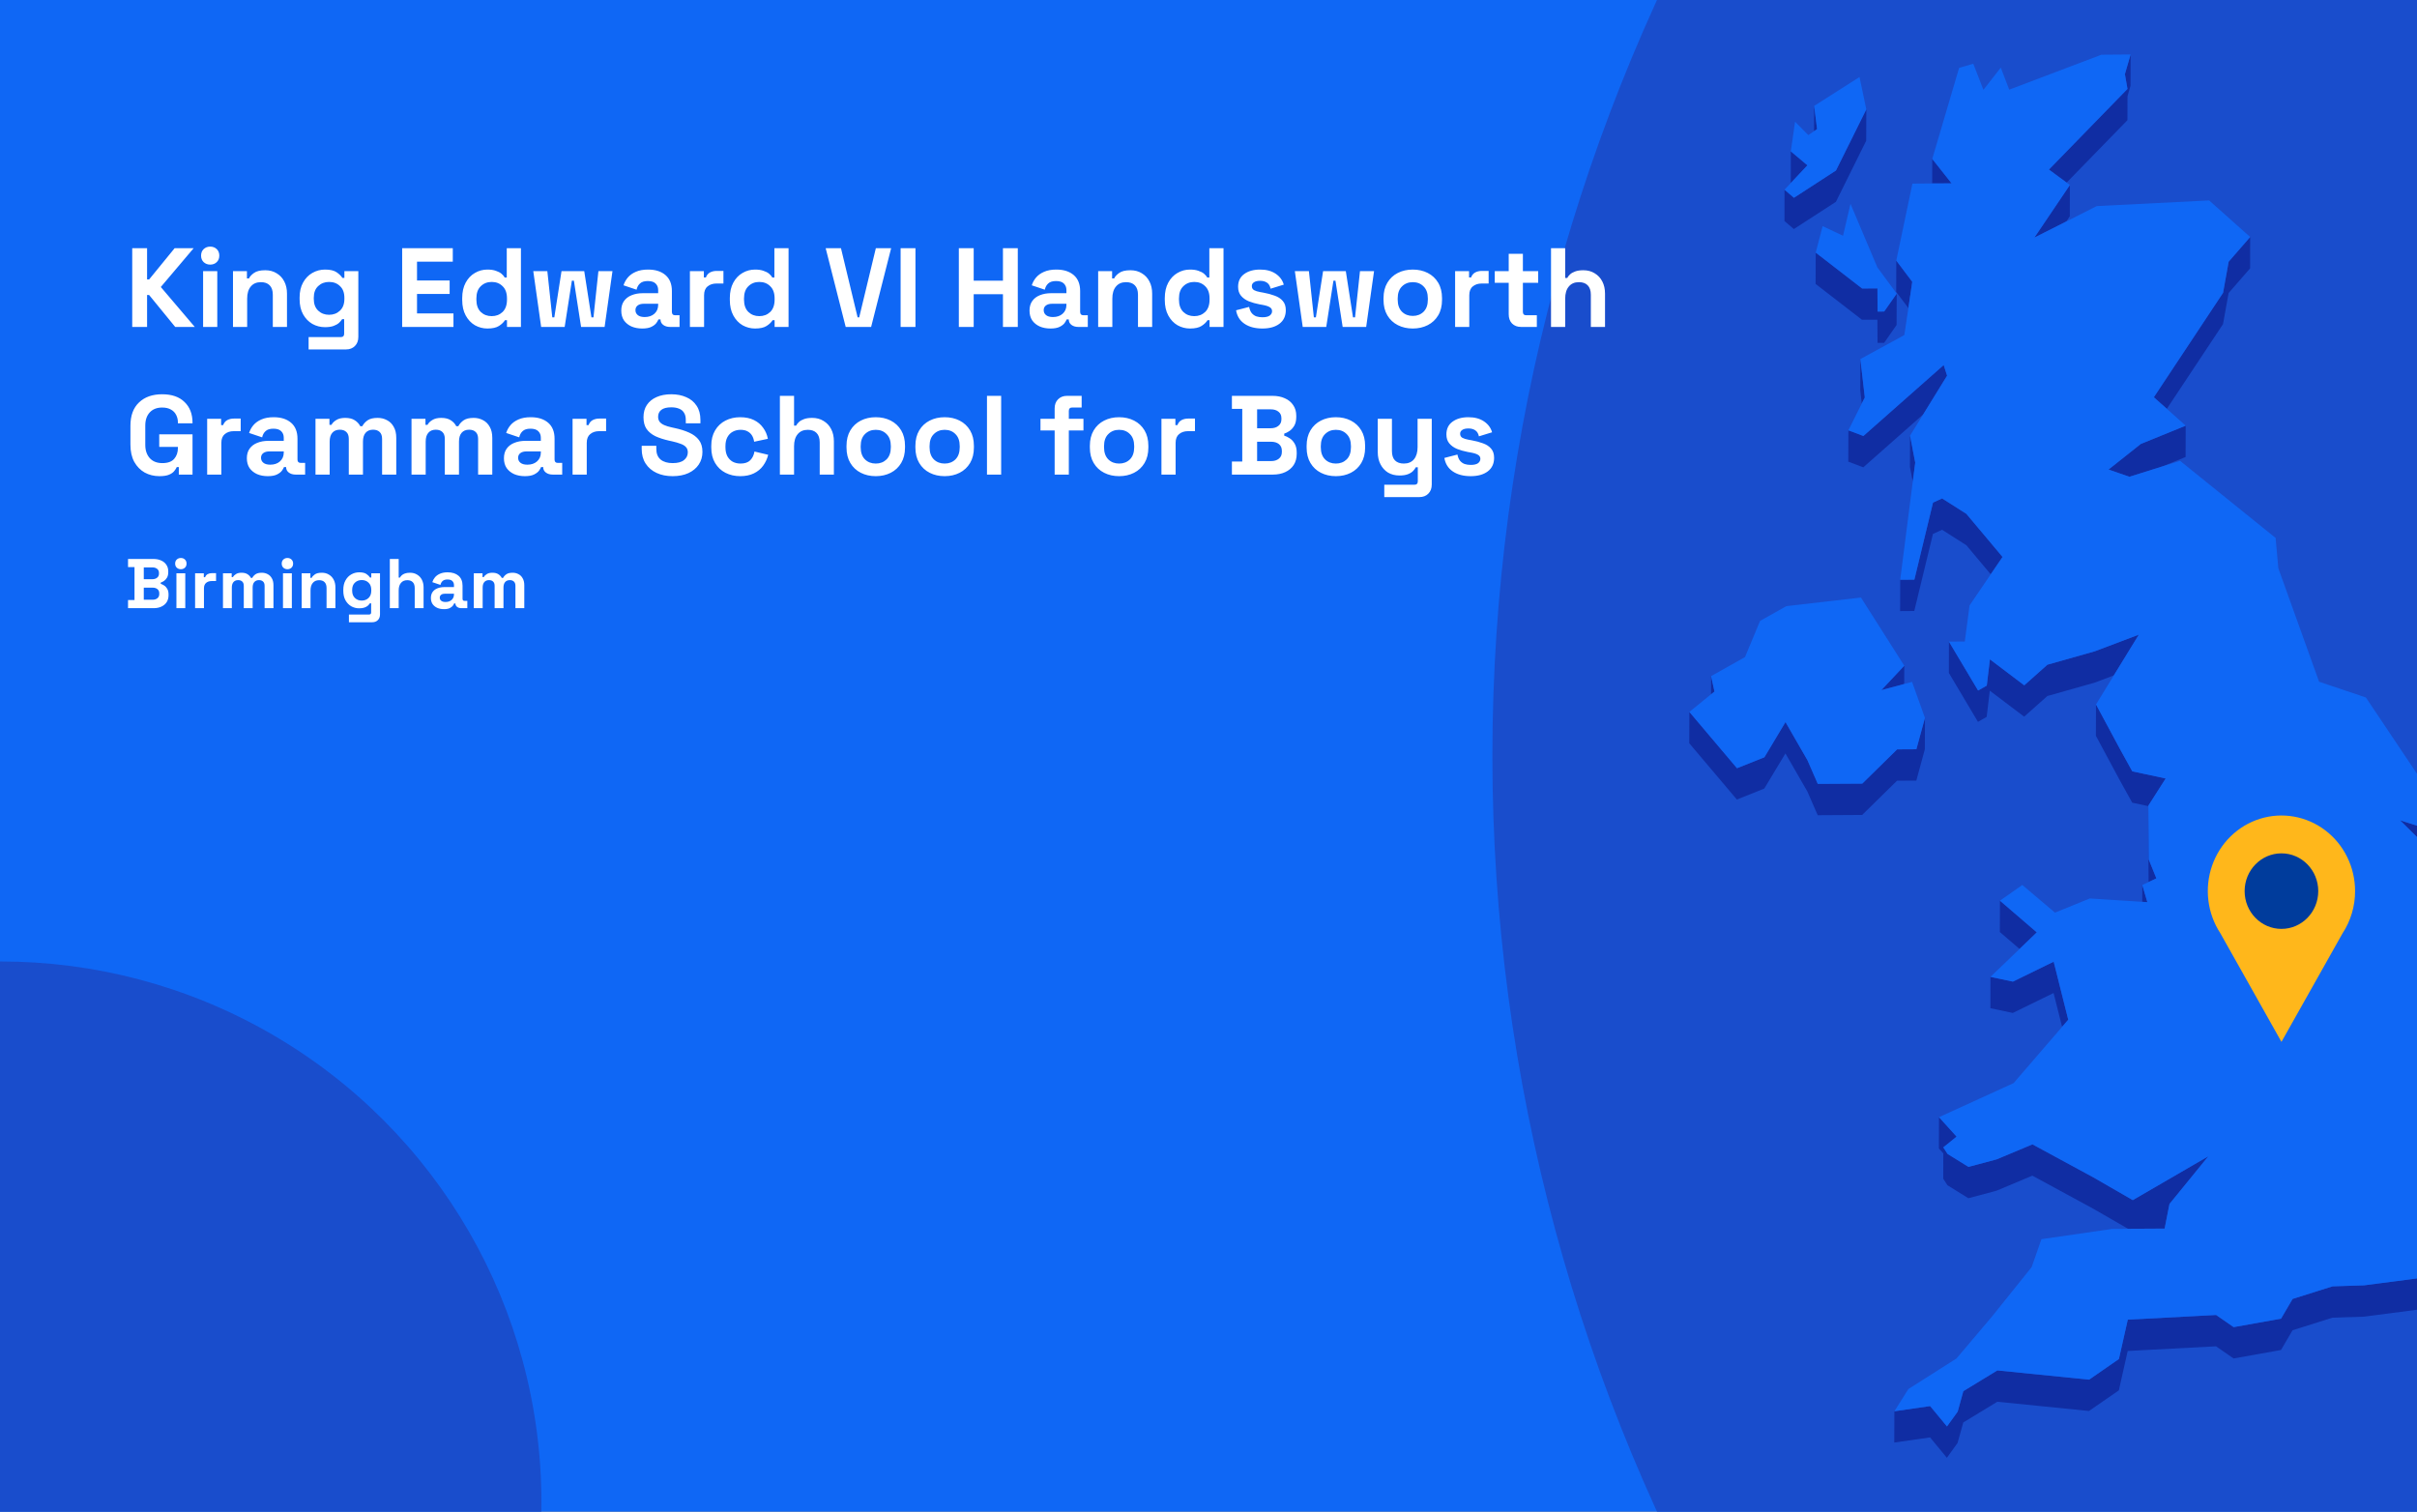 <?xml version="1.0" encoding="utf-8"?>
<svg xmlns="http://www.w3.org/2000/svg" fill="none" height="860" viewBox="0 0 1375 860" width="1375">
<rect x="0" y="0" width="1375" height="860" fill="#808080" stroke="none"/>
<g clip-path="url(#clip0_1683_2217)">
<rect fill="#0F67F5" height="860" width="1375"/>
<circle cx="1883" cy="430" fill="#194DCC" r="1034"/>
<path d="M1032.05 60.262L1031.99 74.616L1033.71 73.448L1032.05 60.262Z" fill="#102DA3"/>
<path d="M1028.21 94.043L1018.78 86.112L1018.75 103.94L1018.84 104.032L1028.21 94.043Z" fill="#102DA3"/>
<path d="M1175.68 103.879L1210.27 68.377L1210.3 54.791L1212.02 48.828L1212.08 31L1208.82 42.189L1210.3 50.58L1165.61 96.472L1175.68 103.879Z" fill="#102DA3"/>
<path d="M1099.23 90.416L1099.2 104.371L1110.22 104.31L1099.23 90.416Z" fill="#102DA3"/>
<path d="M1044.43 114.822L1061.66 80.057L1061.72 62.23L1044.46 96.994L1020.56 112.517L1015.19 107.937L1015.16 125.765L1020.5 130.314L1044.43 114.822Z" fill="#102DA3"/>
<path d="M1177.49 123.057L1177.52 105.26L1157.34 135.168L1175.53 125.977L1177.49 123.057Z" fill="#102DA3"/>
<path d="M1087.86 160.313L1078.77 148.264L1078.74 166.092L1085.65 175.252L1087.86 160.313Z" fill="#102DA3"/>
<path d="M1032.94 143.715L1032.88 161.543L1059.26 181.922L1068.02 181.892L1068.11 195.078L1071.86 195.048L1078.95 184.873L1079.02 167.045L1071.89 177.22L1068.14 177.25L1068.05 164.064L1059.33 164.125L1032.94 143.715Z" fill="#102DA3"/>
<path d="M1264.64 184.412L1267.83 166.707L1280.06 152.66L1280.09 134.832L1267.86 148.879L1264.67 166.584L1225.29 226L1232.69 232.578L1264.64 184.412Z" fill="#102DA3"/>
<path d="M1058.34 204.272L1058.28 222.1L1059.14 229.57L1060.86 226.127L1058.34 204.272Z" fill="#102DA3"/>
<path d="M1051.46 262.64L1060 265.867L1094.07 235.775L1105.71 216.902L1107.67 213.736L1105.74 207.681L1060.06 248.039L1051.52 244.812L1051.46 262.64Z" fill="#102DA3"/>
<path d="M1088.14 274.043L1089.55 263.193L1086.6 247.854L1086.54 265.682L1088.14 274.043Z" fill="#102DA3"/>
<path d="M1211.38 271.249L1217.86 269.221L1230.36 265.286L1243.35 259.999L1243.41 242.171L1217.89 252.561L1199.52 267.131L1211.38 271.249Z" fill="#102DA3"/>
<path d="M1099.66 285.94L1089.06 329.772L1081.01 329.834L1080.95 347.662L1089 347.6L1099.63 303.768L1104.82 301.401L1118.61 310.161L1132.49 326.729L1139.22 316.862L1118.64 292.334L1104.85 283.573L1099.66 285.94Z" fill="#102DA3"/>
<path d="M1130.25 390.048L1125.31 392.845L1108.72 365.028L1108.69 382.856L1125.24 410.673L1130.19 407.845L1131.97 392.938L1151.51 407.723L1164.72 395.981L1191.65 388.358L1202.53 384.239L1216.75 361.062L1191.72 370.53L1164.75 378.153L1151.57 389.895L1132.03 375.11L1130.25 390.048Z" fill="#102DA3"/>
<path d="M1083.29 389.127L1083.32 378.737L1070.29 392.631L1083.29 389.127Z" fill="#102DA3"/>
<path d="M973.41 384.671L973.379 394.999L975.345 393.432L973.41 384.671Z" fill="#102DA3"/>
<path d="M1090.17 444.089L1095.02 426.261L1095.08 408.433L1090.2 426.261L1079.26 426.322L1059.42 445.81L1034.11 445.964L1028.24 432.501L1015.74 410.8L1003.73 430.841L988.154 437.05L961.061 405.021L961 422.849L988.093 454.878L1003.67 448.638L1015.71 428.628L1028.21 450.329L1034.08 463.792L1059.36 463.638L1079.2 444.15L1090.17 444.089Z" fill="#102DA3"/>
<path d="M1389.63 490.683L1396.63 490.345L1396.66 472.517L1385.29 473.039L1365.36 466.677L1385.26 486.38L1389.63 490.683Z" fill="#102DA3"/>
<path d="M1213.04 438.831L1205.85 425.829L1192.39 400.778L1192.33 418.606L1205.79 443.657L1213 456.659L1222.19 458.626L1222.13 476.147L1222.31 501.813L1222.34 501.782L1226.74 499.723L1222.4 489.026L1222.19 458.319L1232.02 442.889L1213.04 438.831Z" fill="#102DA3"/>
<path d="M1221.61 513.247L1218.72 503.503L1218.69 513.062L1221.61 513.247Z" fill="#102DA3"/>
<path d="M1158.69 530.427L1137.75 512.415L1137.68 530.243L1148.9 539.864L1158.69 530.427Z" fill="#102DA3"/>
<path d="M1132.31 573.582L1145.06 576.287L1168.25 564.945L1173.1 584.187L1176.6 580.129L1168.31 547.117L1145.12 558.459L1132.34 555.754L1132.31 573.582Z" fill="#102DA3"/>
<path d="M1107.89 674.311L1119.78 681.688L1135.87 677.384L1156.18 668.839L1190.92 687.712L1210.64 699.085L1213.28 699.055H1215.95L1231.43 698.962L1233.4 688.911L1234.2 684.946L1256.28 657.835L1213.31 682.764L1190.98 669.884L1156.24 651.042L1135.9 659.557L1119.84 663.86L1107.92 656.483L1105.52 652.763L1113.08 646.647L1103.07 635.581L1103 653.378L1105.52 656.175L1105.49 670.591L1107.89 674.311Z" fill="#102DA3"/>
<path d="M1457.57 710.028L1421.24 730.284L1393.71 724.875L1344.93 731.237L1326.93 731.821L1304.23 738.983L1297.66 750.203L1270.69 755.028L1260.71 748.112L1210.48 750.756L1205.42 773.164L1188.46 784.906L1136.27 779.649L1116.92 791.453L1113.69 803.102L1107.61 811.525L1098.03 799.936L1077.69 802.887L1077.63 820.684L1098 817.764L1107.55 829.353L1113.63 820.93L1116.89 809.25L1136.24 797.477L1188.4 802.734L1205.39 790.992L1210.42 768.584L1260.65 765.94L1270.66 772.856L1297.63 768.031L1304.2 756.811L1326.87 749.649L1344.87 749.065L1393.65 742.703L1421.17 748.112L1457.51 727.856L1483.44 705.786L1486.14 685.745L1486.17 667.917L1483.5 687.959L1457.57 710.028Z" fill="#102DA3"/>
<path d="M1044.46 96.994L1061.72 62.229L1057.85 43.817L1032.05 60.262L1033.71 73.449L1031.99 74.617L1028.73 76.861L1021.18 69.238L1018.78 86.113L1028.21 94.043L1018.84 104.033L1015.19 107.936L1020.56 112.516L1044.46 96.994Z" fill="#0F67F5"/>
<path d="M1048.48 134.126L1036.87 128.654L1032.94 143.716L1059.33 164.126L1068.05 164.064L1068.14 177.251L1071.89 177.22L1079.02 167.046L1067.99 152.076L1052.72 115.959L1048.48 134.126Z" fill="#0F67F5"/>
<path d="M1003.73 430.839L1015.74 410.798L1028.24 432.499L1034.11 445.962L1059.42 445.808L1079.26 426.321L1090.2 426.259L1095.08 408.431L1087.74 387.929L1083.29 389.128L1070.29 392.632L1083.32 378.738L1058.68 339.947L1016.23 344.835L1001.3 353.226L992.701 373.82L973.411 384.671L975.346 393.431L973.38 394.999L961.062 405.019L988.155 437.048L1003.73 430.839Z" fill="#0F67F5"/>
<path d="M1452.41 651.873L1453.27 638.349L1461.29 632.263L1473.09 625.193L1469.68 612.652L1483.41 608.81L1494.07 573.83L1489.61 549.178L1454.87 528.922L1424.55 529.137L1409.53 546.934L1402.81 541.924L1395.22 536.33L1410.7 511.524L1389.63 490.684L1385.27 486.381L1365.36 466.678L1385.3 473.041L1396.66 472.518L1345.92 396.811L1319.29 387.835L1296.12 323.286L1294.56 306.042L1240.22 262.179L1230.36 265.284L1217.86 269.218L1211.38 271.247L1199.52 267.128L1217.89 252.558L1243.41 242.169L1232.69 232.579L1225.29 226.001L1264.67 166.585L1267.86 148.88L1280.09 134.832L1256.74 114.023L1192.79 117.25L1175.53 125.98L1157.34 135.17L1177.53 105.263L1175.68 103.879L1165.61 96.472L1210.3 50.58L1208.83 42.189L1212.08 31L1195.49 31.123L1143.03 51.01L1138.21 38.469L1128.35 51.102L1122.57 36.256L1114.52 38.623L1099.23 90.416L1110.22 104.31L1099.2 104.371L1087.95 104.463L1078.77 148.265L1087.86 160.314L1085.65 175.253L1083.35 190.622L1058.34 204.269L1060.86 226.124L1059.14 229.566L1051.52 244.812L1060.06 248.04L1105.74 207.681L1107.67 213.736L1105.71 216.902L1094.07 235.775L1086.6 247.855L1089.55 263.194L1088.14 274.044L1081.01 329.833L1089.06 329.772L1099.66 285.94L1104.85 283.573L1118.64 292.333L1139.22 316.862L1132.49 326.729L1120.45 344.464L1117.75 364.966L1108.72 365.028L1125.31 392.846L1130.25 390.049L1132.03 375.11L1151.57 389.895L1164.75 378.153L1191.72 370.53L1216.75 361.063L1202.53 384.239L1192.39 400.776L1205.85 425.827L1213.03 438.829L1232.02 442.887L1222.19 458.317L1222.4 489.024L1226.73 499.721L1222.34 501.781L1222.31 501.811L1218.72 503.502L1221.6 513.246L1218.69 513.061L1188.89 511.156L1169.05 519.209L1150.46 503.471L1137.75 512.416L1158.7 530.428L1148.9 539.865L1132.34 555.756L1145.12 558.461L1168.31 547.119L1176.6 580.131L1173.1 584.189L1145.52 616.187L1103.07 635.582L1113.08 646.648L1105.52 652.765L1107.92 656.484L1119.84 663.861L1135.9 659.558L1156.24 651.043L1190.98 669.886L1213.31 682.765L1256.28 657.836L1234.2 684.947L1233.4 688.912L1231.43 698.964L1215.95 699.056H1213.28L1210.64 699.087L1201.61 699.148L1161.34 704.988L1155.78 720.88L1133.23 748.974L1113.02 772.857L1085.65 790.255L1077.69 802.888L1098.03 799.937L1107.61 811.526L1113.7 803.103L1116.92 791.454L1136.27 779.651L1188.46 784.907L1205.42 773.165L1210.48 750.757L1260.71 748.114L1270.69 755.03L1297.66 750.204L1304.23 738.984L1326.93 731.822L1344.93 731.238L1393.71 724.876L1421.24 730.286L1457.57 710.029L1483.5 687.96L1486.17 667.919L1453.03 672.806L1449.56 671.085L1431.65 662.232L1452.41 651.873Z" fill="#0F67F5"/>
<g clip-path="url(#clip1_1683_2217)">
<path d="M1339.77 506.987C1339.78 500.266 1338.25 493.637 1335.31 487.632C1332.37 481.627 1328.1 476.413 1322.84 472.41C1317.57 468.406 1311.47 465.724 1305.02 464.579C1298.56 463.435 1291.94 463.859 1285.67 465.817C1279.41 467.776 1273.68 471.215 1268.94 475.858C1264.2 480.501 1260.6 486.219 1258.4 492.553C1256.21 498.886 1255.5 505.659 1256.32 512.327C1257.14 518.995 1259.47 525.373 1263.13 530.948V530.948L1280.52 561.835L1297.89 592.733L1315.28 561.835L1332.64 530.991C1337.3 523.902 1339.79 515.54 1339.77 506.987V506.987Z" fill="#FFB71B"/>
<path d="M1297.88 528.461C1309.45 528.461 1318.82 518.841 1318.82 506.973C1318.82 495.105 1309.45 485.485 1297.88 485.485C1286.32 485.485 1276.94 495.105 1276.94 506.973C1276.94 518.841 1286.32 528.461 1297.88 528.461Z" fill="#003C9C"/>
</g>
<circle cx="147" cy="147" fill="#194DCC" r="147" transform="matrix(-1 0 0 1 1522 -147)"/>
<circle cx="307.5" cy="307.5" fill="#194DCC" r="307.5" transform="matrix(-1 0 0 1 308 547)"/>
<path d="M75.224 186V141.2H83.672V158.992H84.824L99.352 141.2H110.168L91.48 163.28L110.808 186H99.672L84.824 167.824H83.672V186H75.224ZM115.543 186V154.256H123.607V186H115.543ZM119.575 150.544C118.124 150.544 116.887 150.075 115.863 149.136C114.881 148.197 114.391 146.96 114.391 145.424C114.391 143.888 114.881 142.651 115.863 141.712C116.887 140.773 118.124 140.304 119.575 140.304C121.068 140.304 122.305 140.773 123.287 141.712C124.268 142.651 124.759 143.888 124.759 145.424C124.759 146.96 124.268 148.197 123.287 149.136C122.305 150.075 121.068 150.544 119.575 150.544ZM132.543 186V154.256H140.479V158.416H141.631C142.143 157.307 143.103 156.261 144.51 155.28C145.919 154.256 148.052 153.744 150.911 153.744C153.385 153.744 155.54 154.32 157.375 155.472C159.252 156.581 160.703 158.139 161.727 160.144C162.751 162.107 163.263 164.411 163.263 167.056V186H155.199V167.696C155.199 165.307 154.601 163.515 153.407 162.32C152.255 161.125 150.591 160.528 148.415 160.528C145.94 160.528 144.02 161.36 142.655 163.024C141.289 164.645 140.607 166.928 140.607 169.872V186H132.543ZM170.444 170.256V169.232C170.444 165.904 171.105 163.067 172.428 160.72C173.751 158.331 175.5 156.517 177.676 155.28C179.895 154 182.305 153.36 184.908 153.36C187.809 153.36 190.007 153.872 191.5 154.896C192.993 155.92 194.081 156.987 194.764 158.096H195.916V154.256H203.852V191.632C203.852 193.808 203.212 195.536 201.932 196.816C200.652 198.139 198.945 198.8 196.812 198.8H175.564V191.76H193.996C195.191 191.76 195.788 191.12 195.788 189.84V181.584H194.636C194.209 182.267 193.612 182.971 192.844 183.696C192.076 184.379 191.052 184.955 189.772 185.424C188.492 185.893 186.871 186.128 184.908 186.128C182.305 186.128 179.895 185.509 177.676 184.272C175.5 182.992 173.751 181.179 172.428 178.832C171.105 176.443 170.444 173.584 170.444 170.256ZM187.212 179.088C189.687 179.088 191.756 178.299 193.42 176.72C195.084 175.141 195.916 172.923 195.916 170.064V169.424C195.916 166.523 195.084 164.304 193.42 162.768C191.799 161.189 189.729 160.4 187.212 160.4C184.737 160.4 182.668 161.189 181.004 162.768C179.34 164.304 178.508 166.523 178.508 169.424V170.064C178.508 172.923 179.34 175.141 181.004 176.72C182.668 178.299 184.737 179.088 187.212 179.088ZM228.786 186V141.2H257.587V148.88H237.235V159.568H255.795V167.248H237.235V178.32H257.971V186H228.786ZM277.28 186.896C274.763 186.896 272.395 186.277 270.176 185.04C268 183.76 266.251 181.904 264.928 179.472C263.605 177.04 262.944 174.096 262.944 170.64V169.616C262.944 166.16 263.605 163.216 264.928 160.784C266.251 158.352 268 156.517 270.176 155.28C272.352 154 274.72 153.36 277.28 153.36C279.2 153.36 280.8 153.595 282.08 154.064C283.403 154.491 284.469 155.045 285.28 155.728C286.091 156.411 286.709 157.136 287.136 157.904H288.288V141.2H296.352V186H288.416V182.16H287.264C286.539 183.355 285.408 184.443 283.872 185.424C282.379 186.405 280.181 186.896 277.28 186.896ZM279.712 179.856C282.187 179.856 284.256 179.067 285.92 177.488C287.584 175.867 288.416 173.52 288.416 170.448V169.808C288.416 166.736 287.584 164.411 285.92 162.832C284.299 161.211 282.229 160.4 279.712 160.4C277.237 160.4 275.168 161.211 273.504 162.832C271.84 164.411 271.008 166.736 271.008 169.808V170.448C271.008 173.52 271.84 175.867 273.504 177.488C275.168 179.067 277.237 179.856 279.712 179.856ZM307.853 186L303.373 154.256H311.373L314.189 180.56H315.341L319.437 154.256H332.365L336.461 180.56H337.613L340.429 154.256H348.429L343.949 186H330.573L326.477 159.696H325.325L321.229 186H307.853ZM365.336 186.896C363.075 186.896 361.048 186.512 359.256 185.744C357.464 184.933 356.035 183.781 354.968 182.288C353.944 180.752 353.432 178.896 353.432 176.72C353.432 174.544 353.944 172.731 354.968 171.28C356.035 169.787 357.485 168.677 359.32 167.952C361.197 167.184 363.331 166.8 365.72 166.8H374.424V165.008C374.424 163.515 373.955 162.299 373.016 161.36C372.077 160.379 370.584 159.888 368.536 159.888C366.531 159.888 365.037 160.357 364.056 161.296C363.075 162.192 362.435 163.365 362.136 164.816L354.712 162.32C355.224 160.699 356.035 159.227 357.144 157.904C358.296 156.539 359.811 155.451 361.688 154.64C363.608 153.787 365.933 153.36 368.664 153.36C372.845 153.36 376.152 154.405 378.584 156.496C381.016 158.587 382.232 161.616 382.232 165.584V177.424C382.232 178.704 382.829 179.344 384.024 179.344H386.584V186H381.208C379.629 186 378.328 185.616 377.304 184.848C376.28 184.08 375.768 183.056 375.768 181.776V181.712H374.552C374.381 182.224 373.997 182.907 373.4 183.76C372.803 184.571 371.864 185.296 370.584 185.936C369.304 186.576 367.555 186.896 365.336 186.896ZM366.744 180.368C369.005 180.368 370.84 179.749 372.248 178.512C373.699 177.232 374.424 175.547 374.424 173.456V172.816H366.296C364.803 172.816 363.629 173.136 362.776 173.776C361.923 174.416 361.496 175.312 361.496 176.464C361.496 177.616 361.944 178.555 362.84 179.28C363.736 180.005 365.037 180.368 366.744 180.368ZM392.48 186V154.256H400.416V157.84H401.568C402.037 156.56 402.805 155.621 403.872 155.024C404.981 154.427 406.261 154.128 407.712 154.128H411.552V161.296H407.584C405.536 161.296 403.851 161.851 402.528 162.96C401.205 164.027 400.544 165.691 400.544 167.952V186H392.48ZM429.53 186.896C427.013 186.896 424.645 186.277 422.426 185.04C420.25 183.76 418.501 181.904 417.178 179.472C415.855 177.04 415.194 174.096 415.194 170.64V169.616C415.194 166.16 415.855 163.216 417.178 160.784C418.501 158.352 420.25 156.517 422.426 155.28C424.602 154 426.97 153.36 429.53 153.36C431.45 153.36 433.05 153.595 434.33 154.064C435.653 154.491 436.719 155.045 437.53 155.728C438.341 156.411 438.959 157.136 439.386 157.904H440.538V141.2H448.602V186H440.666V182.16H439.514C438.789 183.355 437.658 184.443 436.122 185.424C434.629 186.405 432.431 186.896 429.53 186.896ZM431.962 179.856C434.437 179.856 436.506 179.067 438.17 177.488C439.834 175.867 440.666 173.52 440.666 170.448V169.808C440.666 166.736 439.834 164.411 438.17 162.832C436.549 161.211 434.479 160.4 431.962 160.4C429.487 160.4 427.418 161.211 425.754 162.832C424.09 164.411 423.258 166.736 423.258 169.808V170.448C423.258 173.52 424.09 175.867 425.754 177.488C427.418 179.067 429.487 179.856 431.962 179.856ZM481.107 186L469.715 141.2H478.419L487.891 180.56H488.787L498.259 141.2H506.963L495.571 186H481.107ZM512.349 186V141.2H520.797V186H512.349ZM545.474 186V141.2H553.922V159.696H570.562V141.2H579.01V186H570.562V167.376H553.922V186H545.474ZM597.586 186.896C595.325 186.896 593.298 186.512 591.506 185.744C589.714 184.933 588.285 183.781 587.218 182.288C586.194 180.752 585.682 178.896 585.682 176.72C585.682 174.544 586.194 172.731 587.218 171.28C588.285 169.787 589.735 168.677 591.57 167.952C593.447 167.184 595.581 166.8 597.97 166.8H606.674V165.008C606.674 163.515 606.205 162.299 605.266 161.36C604.327 160.379 602.834 159.888 600.786 159.888C598.781 159.888 597.287 160.357 596.306 161.296C595.325 162.192 594.685 163.365 594.386 164.816L586.962 162.32C587.474 160.699 588.285 159.227 589.394 157.904C590.546 156.539 592.061 155.451 593.938 154.64C595.858 153.787 598.183 153.36 600.914 153.36C605.095 153.36 608.402 154.405 610.834 156.496C613.266 158.587 614.482 161.616 614.482 165.584V177.424C614.482 178.704 615.079 179.344 616.274 179.344H618.834V186H613.458C611.879 186 610.578 185.616 609.554 184.848C608.53 184.08 608.018 183.056 608.018 181.776V181.712H606.802C606.631 182.224 606.247 182.907 605.65 183.76C605.053 184.571 604.114 185.296 602.834 185.936C601.554 186.576 599.805 186.896 597.586 186.896ZM598.994 180.368C601.255 180.368 603.09 179.749 604.498 178.512C605.949 177.232 606.674 175.547 606.674 173.456V172.816H598.546C597.053 172.816 595.879 173.136 595.026 173.776C594.173 174.416 593.746 175.312 593.746 176.464C593.746 177.616 594.194 178.555 595.09 179.28C595.986 180.005 597.287 180.368 598.994 180.368ZM624.73 186V154.256H632.666V158.416H633.818C634.33 157.307 635.29 156.261 636.698 155.28C638.106 154.256 640.239 153.744 643.098 153.744C645.573 153.744 647.727 154.32 649.562 155.472C651.439 156.581 652.89 158.139 653.914 160.144C654.938 162.107 655.45 164.411 655.45 167.056V186H647.386V167.696C647.386 165.307 646.789 163.515 645.594 162.32C644.442 161.125 642.778 160.528 640.602 160.528C638.127 160.528 636.207 161.36 634.842 163.024C633.477 164.645 632.794 166.928 632.794 169.872V186H624.73ZM676.968 186.896C674.45 186.896 672.082 186.277 669.864 185.04C667.688 183.76 665.938 181.904 664.616 179.472C663.293 177.04 662.632 174.096 662.632 170.64V169.616C662.632 166.16 663.293 163.216 664.616 160.784C665.938 158.352 667.688 156.517 669.864 155.28C672.04 154 674.408 153.36 676.968 153.36C678.888 153.36 680.488 153.595 681.768 154.064C683.09 154.491 684.157 155.045 684.968 155.728C685.778 156.411 686.397 157.136 686.824 157.904H687.976V141.2H696.04V186H688.104V182.16H686.952C686.226 183.355 685.096 184.443 683.56 185.424C682.066 186.405 679.869 186.896 676.968 186.896ZM679.4 179.856C681.874 179.856 683.944 179.067 685.608 177.488C687.272 175.867 688.104 173.52 688.104 170.448V169.808C688.104 166.736 687.272 164.411 685.608 162.832C683.986 161.211 681.917 160.4 679.4 160.4C676.925 160.4 674.856 161.211 673.192 162.832C671.528 164.411 670.696 166.736 670.696 169.808V170.448C670.696 173.52 671.528 175.867 673.192 177.488C674.856 179.067 676.925 179.856 679.4 179.856ZM718.164 186.896C714.025 186.896 710.633 186 707.988 184.208C705.343 182.416 703.743 179.856 703.188 176.528L710.612 174.608C710.911 176.101 711.401 177.275 712.084 178.128C712.809 178.981 713.684 179.6 714.708 179.984C715.775 180.325 716.927 180.496 718.164 180.496C720.041 180.496 721.428 180.176 722.324 179.536C723.22 178.853 723.668 178.021 723.668 177.04C723.668 176.059 723.241 175.312 722.388 174.8C721.535 174.245 720.169 173.797 718.292 173.456L716.5 173.136C714.281 172.709 712.255 172.133 710.42 171.408C708.585 170.64 707.113 169.595 706.004 168.272C704.895 166.949 704.34 165.243 704.34 163.152C704.34 159.995 705.492 157.584 707.796 155.92C710.1 154.213 713.129 153.36 716.884 153.36C720.425 153.36 723.369 154.149 725.716 155.728C728.063 157.307 729.599 159.376 730.324 161.936L722.836 164.24C722.495 162.619 721.791 161.467 720.724 160.784C719.7 160.101 718.42 159.76 716.884 159.76C715.348 159.76 714.175 160.037 713.364 160.592C712.553 161.104 712.148 161.829 712.148 162.768C712.148 163.792 712.575 164.56 713.428 165.072C714.281 165.541 715.433 165.904 716.884 166.16L718.676 166.48C721.065 166.907 723.22 167.483 725.14 168.208C727.103 168.891 728.639 169.893 729.748 171.216C730.9 172.496 731.476 174.245 731.476 176.464C731.476 179.792 730.26 182.373 727.828 184.208C725.439 186 722.217 186.896 718.164 186.896ZM741.103 186L736.623 154.256H744.623L747.439 180.56H748.591L752.687 154.256H765.615L769.711 180.56H770.863L773.679 154.256H781.679L777.199 186H763.823L759.727 159.696H758.575L754.479 186H741.103ZM803.709 186.896C800.552 186.896 797.714 186.256 795.197 184.976C792.68 183.696 790.696 181.84 789.245 179.408C787.794 176.976 787.069 174.053 787.069 170.64V169.616C787.069 166.203 787.794 163.28 789.245 160.848C790.696 158.416 792.68 156.56 795.197 155.28C797.714 154 800.552 153.36 803.709 153.36C806.866 153.36 809.704 154 812.221 155.28C814.738 156.56 816.722 158.416 818.173 160.848C819.624 163.28 820.349 166.203 820.349 169.616V170.64C820.349 174.053 819.624 176.976 818.173 179.408C816.722 181.84 814.738 183.696 812.221 184.976C809.704 186.256 806.866 186.896 803.709 186.896ZM803.709 179.728C806.184 179.728 808.232 178.939 809.853 177.36C811.474 175.739 812.285 173.435 812.285 170.448V169.808C812.285 166.821 811.474 164.539 809.853 162.96C808.274 161.339 806.226 160.528 803.709 160.528C801.234 160.528 799.186 161.339 797.565 162.96C795.944 164.539 795.133 166.821 795.133 169.808V170.448C795.133 173.435 795.944 175.739 797.565 177.36C799.186 178.939 801.234 179.728 803.709 179.728ZM827.793 186V154.256H835.729V157.84H836.881C837.35 156.56 838.118 155.621 839.185 155.024C840.294 154.427 841.574 154.128 843.025 154.128H846.865V161.296H842.897C840.849 161.296 839.163 161.851 837.841 162.96C836.518 164.027 835.857 165.691 835.857 167.952V186H827.793ZM865.328 186C863.237 186 861.53 185.36 860.208 184.08C858.928 182.757 858.288 181.008 858.288 178.832V160.912H850.352V154.256H858.288V144.4H866.352V154.256H875.056V160.912H866.352V177.424C866.352 178.704 866.949 179.344 868.144 179.344H874.288V186H865.328ZM882.355 186V141.2H890.419V158.16H891.571C891.912 157.477 892.446 156.795 893.171 156.112C893.896 155.429 894.856 154.875 896.051 154.448C897.288 153.979 898.846 153.744 900.723 153.744C903.198 153.744 905.352 154.32 907.187 155.472C909.064 156.581 910.515 158.139 911.539 160.144C912.563 162.107 913.075 164.411 913.075 167.056V186H905.011V167.696C905.011 165.307 904.414 163.515 903.219 162.32C902.067 161.125 900.403 160.528 898.227 160.528C895.752 160.528 893.832 161.36 892.467 163.024C891.102 164.645 890.419 166.928 890.419 169.872V186H882.355ZM90.712 270.896C87.64 270.896 84.845 270.213 82.328 268.848C79.853 267.44 77.869 265.413 76.376 262.768C74.925 260.08 74.2 256.816 74.2 252.976V242.224C74.2 236.464 75.821 232.048 79.064 228.976C82.307 225.861 86.701 224.304 92.248 224.304C97.752 224.304 101.997 225.776 104.984 228.72C108.013 231.621 109.528 235.568 109.528 240.56V240.816H101.208V240.304C101.208 238.725 100.867 237.296 100.184 236.016C99.544 234.736 98.563 233.733 97.24 233.008C95.917 232.24 94.253 231.856 92.248 231.856C89.261 231.856 86.915 232.773 85.208 234.608C83.501 236.443 82.648 238.939 82.648 242.096V253.104C82.648 256.219 83.501 258.736 85.208 260.656C86.915 262.533 89.304 263.472 92.376 263.472C95.448 263.472 97.688 262.661 99.096 261.04C100.504 259.419 101.208 257.371 101.208 254.896V254.256H90.584V247.088H109.528V270H101.72V265.712H100.568C100.269 266.437 99.779 267.205 99.096 268.016C98.456 268.827 97.475 269.509 96.152 270.064C94.829 270.619 93.016 270.896 90.712 270.896ZM117.855 270V238.256H125.791V241.84H126.943C127.412 240.56 128.18 239.621 129.247 239.024C130.356 238.427 131.636 238.128 133.087 238.128H136.927V245.296H132.959C130.911 245.296 129.226 245.851 127.903 246.96C126.58 248.027 125.919 249.691 125.919 251.952V270H117.855ZM152.336 270.896C150.075 270.896 148.048 270.512 146.256 269.744C144.464 268.933 143.035 267.781 141.968 266.288C140.944 264.752 140.432 262.896 140.432 260.72C140.432 258.544 140.944 256.731 141.968 255.28C143.035 253.787 144.485 252.677 146.32 251.952C148.197 251.184 150.331 250.8 152.72 250.8H161.424V249.008C161.424 247.515 160.955 246.299 160.016 245.36C159.077 244.379 157.584 243.888 155.536 243.888C153.531 243.888 152.037 244.357 151.056 245.296C150.075 246.192 149.435 247.365 149.136 248.816L141.712 246.32C142.224 244.699 143.035 243.227 144.144 241.904C145.296 240.539 146.811 239.451 148.688 238.64C150.608 237.787 152.933 237.36 155.664 237.36C159.845 237.36 163.152 238.405 165.584 240.496C168.016 242.587 169.232 245.616 169.232 249.584V261.424C169.232 262.704 169.829 263.344 171.024 263.344H173.584V270H168.208C166.629 270 165.328 269.616 164.304 268.848C163.28 268.08 162.768 267.056 162.768 265.776V265.712H161.552C161.381 266.224 160.997 266.907 160.4 267.76C159.803 268.571 158.864 269.296 157.584 269.936C156.304 270.576 154.555 270.896 152.336 270.896ZM153.744 264.368C156.005 264.368 157.84 263.749 159.248 262.512C160.699 261.232 161.424 259.547 161.424 257.456V256.816H153.296C151.803 256.816 150.629 257.136 149.776 257.776C148.923 258.416 148.496 259.312 148.496 260.464C148.496 261.616 148.944 262.555 149.84 263.28C150.736 264.005 152.037 264.368 153.744 264.368ZM179.48 270V238.256H187.416V241.712H188.568C189.123 240.645 190.04 239.728 191.32 238.96C192.6 238.149 194.285 237.744 196.376 237.744C198.637 237.744 200.451 238.192 201.816 239.088C203.181 239.941 204.227 241.072 204.952 242.48H206.104C206.829 241.115 207.853 239.984 209.176 239.088C210.499 238.192 212.376 237.744 214.808 237.744C216.771 237.744 218.541 238.171 220.12 239.024C221.741 239.835 223.021 241.093 223.96 242.8C224.941 244.464 225.432 246.576 225.432 249.136V270H217.368V249.712C217.368 247.963 216.92 246.661 216.024 245.808C215.128 244.912 213.869 244.464 212.248 244.464C210.413 244.464 208.984 245.061 207.96 246.256C206.979 247.408 206.488 249.072 206.488 251.248V270H198.424V249.712C198.424 247.963 197.976 246.661 197.08 245.808C196.184 244.912 194.925 244.464 193.304 244.464C191.469 244.464 190.04 245.061 189.016 246.256C188.035 247.408 187.544 249.072 187.544 251.248V270H179.48ZM234.105 270V238.256H242.041V241.712H243.193C243.748 240.645 244.665 239.728 245.945 238.96C247.225 238.149 248.91 237.744 251.001 237.744C253.262 237.744 255.076 238.192 256.441 239.088C257.806 239.941 258.852 241.072 259.577 242.48H260.729C261.454 241.115 262.478 239.984 263.801 239.088C265.124 238.192 267.001 237.744 269.433 237.744C271.396 237.744 273.166 238.171 274.745 239.024C276.366 239.835 277.646 241.093 278.585 242.8C279.566 244.464 280.057 246.576 280.057 249.136V270H271.993V249.712C271.993 247.963 271.545 246.661 270.649 245.808C269.753 244.912 268.494 244.464 266.873 244.464C265.038 244.464 263.609 245.061 262.585 246.256C261.604 247.408 261.113 249.072 261.113 251.248V270H253.049V249.712C253.049 247.963 252.601 246.661 251.705 245.808C250.809 244.912 249.55 244.464 247.929 244.464C246.094 244.464 244.665 245.061 243.641 246.256C242.66 247.408 242.169 249.072 242.169 251.248V270H234.105ZM298.586 270.896C296.325 270.896 294.298 270.512 292.506 269.744C290.714 268.933 289.285 267.781 288.218 266.288C287.194 264.752 286.682 262.896 286.682 260.72C286.682 258.544 287.194 256.731 288.218 255.28C289.285 253.787 290.735 252.677 292.57 251.952C294.447 251.184 296.581 250.8 298.97 250.8H307.674V249.008C307.674 247.515 307.205 246.299 306.266 245.36C305.327 244.379 303.834 243.888 301.786 243.888C299.781 243.888 298.287 244.357 297.306 245.296C296.325 246.192 295.685 247.365 295.386 248.816L287.962 246.32C288.474 244.699 289.285 243.227 290.394 241.904C291.546 240.539 293.061 239.451 294.938 238.64C296.858 237.787 299.183 237.36 301.914 237.36C306.095 237.36 309.402 238.405 311.834 240.496C314.266 242.587 315.482 245.616 315.482 249.584V261.424C315.482 262.704 316.079 263.344 317.274 263.344H319.834V270H314.458C312.879 270 311.578 269.616 310.554 268.848C309.53 268.08 309.018 267.056 309.018 265.776V265.712H307.802C307.631 266.224 307.247 266.907 306.65 267.76C306.053 268.571 305.114 269.296 303.834 269.936C302.554 270.576 300.805 270.896 298.586 270.896ZM299.994 264.368C302.255 264.368 304.09 263.749 305.498 262.512C306.949 261.232 307.674 259.547 307.674 257.456V256.816H299.546C298.053 256.816 296.879 257.136 296.026 257.776C295.173 258.416 294.746 259.312 294.746 260.464C294.746 261.616 295.194 262.555 296.09 263.28C296.986 264.005 298.287 264.368 299.994 264.368ZM325.73 270V238.256H333.666V241.84H334.818C335.287 240.56 336.055 239.621 337.122 239.024C338.231 238.427 339.511 238.128 340.962 238.128H344.802V245.296H340.834C338.786 245.296 337.101 245.851 335.778 246.96C334.455 248.027 333.794 249.691 333.794 251.952V270H325.73ZM382.651 270.896C379.195 270.896 376.144 270.277 373.499 269.04C370.854 267.803 368.784 266.032 367.291 263.728C365.798 261.424 365.051 258.651 365.051 255.408V253.616H373.371V255.408C373.371 258.096 374.203 260.123 375.867 261.488C377.531 262.811 379.792 263.472 382.651 263.472C385.552 263.472 387.707 262.896 389.115 261.744C390.566 260.592 391.291 259.12 391.291 257.328C391.291 256.091 390.928 255.088 390.203 254.32C389.52 253.552 388.496 252.933 387.131 252.464C385.808 251.952 384.187 251.483 382.267 251.056L380.795 250.736C377.723 250.053 375.078 249.2 372.859 248.176C370.683 247.109 368.998 245.723 367.803 244.016C366.651 242.309 366.075 240.091 366.075 237.36C366.075 234.629 366.715 232.304 367.995 230.384C369.318 228.421 371.152 226.928 373.499 225.904C375.888 224.837 378.683 224.304 381.883 224.304C385.083 224.304 387.92 224.859 390.395 225.968C392.912 227.035 394.875 228.656 396.283 230.832C397.734 232.965 398.459 235.653 398.459 238.896V240.816H390.139V238.896C390.139 237.189 389.798 235.824 389.115 234.8C388.475 233.733 387.536 232.965 386.299 232.496C385.062 231.984 383.59 231.728 381.883 231.728C379.323 231.728 377.424 232.219 376.187 233.2C374.992 234.139 374.395 235.44 374.395 237.104C374.395 238.213 374.672 239.152 375.227 239.92C375.824 240.688 376.699 241.328 377.851 241.84C379.003 242.352 380.475 242.8 382.267 243.184L383.739 243.504C386.939 244.187 389.712 245.061 392.059 246.128C394.448 247.195 396.304 248.603 397.627 250.352C398.95 252.101 399.611 254.341 399.611 257.072C399.611 259.803 398.907 262.213 397.499 264.304C396.134 266.352 394.171 267.973 391.611 269.168C389.094 270.32 386.107 270.896 382.651 270.896ZM421.08 270.896C418.008 270.896 415.213 270.256 412.696 268.976C410.221 267.696 408.258 265.84 406.808 263.408C405.357 260.976 404.632 258.032 404.632 254.576V253.68C404.632 250.224 405.357 247.28 406.808 244.848C408.258 242.416 410.221 240.56 412.696 239.28C415.213 238 418.008 237.36 421.08 237.36C424.109 237.36 426.712 237.893 428.888 238.96C431.064 240.027 432.813 241.499 434.136 243.376C435.501 245.211 436.397 247.301 436.824 249.648L429.016 251.312C428.845 250.032 428.461 248.88 427.864 247.856C427.266 246.832 426.413 246.021 425.304 245.424C424.237 244.827 422.893 244.528 421.272 244.528C419.65 244.528 418.178 244.891 416.856 245.616C415.576 246.299 414.552 247.344 413.784 248.752C413.058 250.117 412.696 251.803 412.696 253.808V254.448C412.696 256.453 413.058 258.16 413.784 259.568C414.552 260.933 415.576 261.979 416.856 262.704C418.178 263.387 419.65 263.728 421.272 263.728C423.704 263.728 425.538 263.109 426.776 261.872C428.056 260.592 428.866 258.928 429.208 256.88L437.016 258.736C436.461 260.997 435.501 263.067 434.136 264.944C432.813 266.779 431.064 268.229 428.888 269.296C426.712 270.363 424.109 270.896 421.08 270.896ZM443.668 270V225.2H451.732V242.16H452.884C453.225 241.477 453.758 240.795 454.484 240.112C455.209 239.429 456.169 238.875 457.364 238.448C458.601 237.979 460.158 237.744 462.036 237.744C464.51 237.744 466.665 238.32 468.5 239.472C470.377 240.581 471.828 242.139 472.852 244.144C473.876 246.107 474.388 248.411 474.388 251.056V270H466.324V251.696C466.324 249.307 465.726 247.515 464.532 246.32C463.38 245.125 461.716 244.528 459.54 244.528C457.065 244.528 455.145 245.36 453.78 247.024C452.414 248.645 451.732 250.928 451.732 253.872V270H443.668ZM498.209 270.896C495.052 270.896 492.214 270.256 489.697 268.976C487.18 267.696 485.196 265.84 483.745 263.408C482.294 260.976 481.569 258.053 481.569 254.64V253.616C481.569 250.203 482.294 247.28 483.745 244.848C485.196 242.416 487.18 240.56 489.697 239.28C492.214 238 495.052 237.36 498.209 237.36C501.366 237.36 504.204 238 506.721 239.28C509.238 240.56 511.222 242.416 512.673 244.848C514.124 247.28 514.849 250.203 514.849 253.616V254.64C514.849 258.053 514.124 260.976 512.673 263.408C511.222 265.84 509.238 267.696 506.721 268.976C504.204 270.256 501.366 270.896 498.209 270.896ZM498.209 263.728C500.684 263.728 502.732 262.939 504.353 261.36C505.974 259.739 506.785 257.435 506.785 254.448V253.808C506.785 250.821 505.974 248.539 504.353 246.96C502.774 245.339 500.726 244.528 498.209 244.528C495.734 244.528 493.686 245.339 492.065 246.96C490.444 248.539 489.633 250.821 489.633 253.808V254.448C489.633 257.435 490.444 259.739 492.065 261.36C493.686 262.939 495.734 263.728 498.209 263.728ZM537.397 270.896C534.239 270.896 531.402 270.256 528.885 268.976C526.367 267.696 524.383 265.84 522.933 263.408C521.482 260.976 520.757 258.053 520.757 254.64V253.616C520.757 250.203 521.482 247.28 522.933 244.848C524.383 242.416 526.367 240.56 528.885 239.28C531.402 238 534.239 237.36 537.397 237.36C540.554 237.36 543.391 238 545.909 239.28C548.426 240.56 550.41 242.416 551.861 244.848C553.311 247.28 554.037 250.203 554.037 253.616V254.64C554.037 258.053 553.311 260.976 551.861 263.408C550.41 265.84 548.426 267.696 545.909 268.976C543.391 270.256 540.554 270.896 537.397 270.896ZM537.397 263.728C539.871 263.728 541.919 262.939 543.541 261.36C545.162 259.739 545.973 257.435 545.973 254.448V253.808C545.973 250.821 545.162 248.539 543.541 246.96C541.962 245.339 539.914 244.528 537.397 244.528C534.922 244.528 532.874 245.339 531.253 246.96C529.631 248.539 528.821 250.821 528.821 253.808V254.448C528.821 257.435 529.631 259.739 531.253 261.36C532.874 262.939 534.922 263.728 537.397 263.728ZM561.48 270V225.2H569.544V270H561.48ZM599.978 270V244.912H591.914V238.256H599.978V232.368C599.978 230.192 600.618 228.464 601.898 227.184C603.221 225.861 604.927 225.2 607.018 225.2H615.338V231.856H609.834C608.639 231.856 608.042 232.496 608.042 233.776V238.256H616.362V244.912H608.042V270H599.978ZM636.647 270.896C633.489 270.896 630.652 270.256 628.135 268.976C625.617 267.696 623.633 265.84 622.183 263.408C620.732 260.976 620.007 258.053 620.007 254.64V253.616C620.007 250.203 620.732 247.28 622.183 244.848C623.633 242.416 625.617 240.56 628.135 239.28C630.652 238 633.489 237.36 636.647 237.36C639.804 237.36 642.641 238 645.159 239.28C647.676 240.56 649.66 242.416 651.111 244.848C652.561 247.28 653.287 250.203 653.287 253.616V254.64C653.287 258.053 652.561 260.976 651.111 263.408C649.66 265.84 647.676 267.696 645.159 268.976C642.641 270.256 639.804 270.896 636.647 270.896ZM636.647 263.728C639.121 263.728 641.169 262.939 642.791 261.36C644.412 259.739 645.223 257.435 645.223 254.448V253.808C645.223 250.821 644.412 248.539 642.791 246.96C641.212 245.339 639.164 244.528 636.647 244.528C634.172 244.528 632.124 245.339 630.503 246.96C628.881 248.539 628.071 250.821 628.071 253.808V254.448C628.071 257.435 628.881 259.739 630.503 261.36C632.124 262.939 634.172 263.728 636.647 263.728ZM660.73 270V238.256H668.666V241.84H669.818C670.287 240.56 671.055 239.621 672.122 239.024C673.231 238.427 674.511 238.128 675.962 238.128H679.802V245.296H675.834C673.786 245.296 672.101 245.851 670.778 246.96C669.455 248.027 668.794 249.691 668.794 251.952V270H660.73ZM700.819 270V262.576H706.707V232.624H700.819V225.2H723.859C726.59 225.2 728.958 225.669 730.963 226.608C733.011 227.504 734.59 228.805 735.699 230.512C736.851 232.176 737.427 234.181 737.427 236.528V237.168C737.427 239.216 737.043 240.901 736.275 242.224C735.507 243.504 734.59 244.507 733.523 245.232C732.499 245.915 731.518 246.405 730.579 246.704V247.856C731.518 248.112 732.542 248.603 733.651 249.328C734.76 250.011 735.699 251.013 736.467 252.336C737.278 253.659 737.683 255.387 737.683 257.52V258.16C737.683 260.635 737.107 262.768 735.955 264.56C734.803 266.309 733.203 267.653 731.155 268.592C729.15 269.531 726.803 270 724.115 270H700.819ZM715.155 262.32H723.091C724.926 262.32 726.398 261.872 727.507 260.976C728.659 260.08 729.235 258.8 729.235 257.136V256.496C729.235 254.832 728.68 253.552 727.571 252.656C726.462 251.76 724.968 251.312 723.091 251.312H715.155V262.32ZM715.155 243.632H722.963C724.712 243.632 726.142 243.184 727.251 242.288C728.403 241.392 728.979 240.155 728.979 238.576V237.936C728.979 236.315 728.424 235.077 727.315 234.224C726.206 233.328 724.755 232.88 722.963 232.88H715.155V243.632ZM759.959 270.896C756.802 270.896 753.964 270.256 751.447 268.976C748.93 267.696 746.946 265.84 745.495 263.408C744.044 260.976 743.319 258.053 743.319 254.64V253.616C743.319 250.203 744.044 247.28 745.495 244.848C746.946 242.416 748.93 240.56 751.447 239.28C753.964 238 756.802 237.36 759.959 237.36C763.116 237.36 765.954 238 768.471 239.28C770.988 240.56 772.972 242.416 774.423 244.848C775.874 247.28 776.599 250.203 776.599 253.616V254.64C776.599 258.053 775.874 260.976 774.423 263.408C772.972 265.84 770.988 267.696 768.471 268.976C765.954 270.256 763.116 270.896 759.959 270.896ZM759.959 263.728C762.434 263.728 764.482 262.939 766.103 261.36C767.724 259.739 768.535 257.435 768.535 254.448V253.808C768.535 250.821 767.724 248.539 766.103 246.96C764.524 245.339 762.476 244.528 759.959 244.528C757.484 244.528 755.436 245.339 753.815 246.96C752.194 248.539 751.383 250.821 751.383 253.808V254.448C751.383 257.435 752.194 259.739 753.815 261.36C755.436 262.939 757.484 263.728 759.959 263.728ZM787.499 282.8V275.76H804.779C805.973 275.76 806.571 275.12 806.571 273.84V265.84H805.419C805.077 266.565 804.544 267.291 803.819 268.016C803.093 268.741 802.112 269.339 800.875 269.808C799.637 270.277 798.059 270.512 796.139 270.512C793.664 270.512 791.488 269.957 789.611 268.848C787.776 267.696 786.347 266.117 785.323 264.112C784.299 262.107 783.786 259.803 783.786 257.2V238.256H791.851V256.56C791.851 258.949 792.427 260.741 793.579 261.936C794.773 263.131 796.459 263.728 798.635 263.728C801.109 263.728 803.029 262.917 804.395 261.296C805.76 259.632 806.443 257.328 806.443 254.384V238.256H814.507V275.632C814.507 277.808 813.867 279.536 812.587 280.816C811.307 282.139 809.6 282.8 807.467 282.8H787.499ZM836.664 270.896C832.525 270.896 829.133 270 826.488 268.208C823.843 266.416 822.243 263.856 821.688 260.528L829.112 258.608C829.411 260.101 829.901 261.275 830.584 262.128C831.309 262.981 832.184 263.6 833.208 263.984C834.275 264.325 835.427 264.496 836.664 264.496C838.541 264.496 839.928 264.176 840.824 263.536C841.72 262.853 842.168 262.021 842.168 261.04C842.168 260.059 841.741 259.312 840.888 258.8C840.035 258.245 838.669 257.797 836.792 257.456L835 257.136C832.781 256.709 830.755 256.133 828.92 255.408C827.085 254.64 825.613 253.595 824.504 252.272C823.395 250.949 822.84 249.243 822.84 247.152C822.84 243.995 823.992 241.584 826.296 239.92C828.6 238.213 831.629 237.36 835.384 237.36C838.925 237.36 841.869 238.149 844.216 239.728C846.563 241.307 848.099 243.376 848.824 245.936L841.336 248.24C840.995 246.619 840.291 245.467 839.224 244.784C838.2 244.101 836.92 243.76 835.384 243.76C833.848 243.76 832.675 244.037 831.864 244.592C831.053 245.104 830.648 245.829 830.648 246.768C830.648 247.792 831.075 248.56 831.928 249.072C832.781 249.541 833.933 249.904 835.384 250.16L837.176 250.48C839.565 250.907 841.72 251.483 843.64 252.208C845.603 252.891 847.139 253.893 848.248 255.216C849.4 256.496 849.976 258.245 849.976 260.464C849.976 263.792 848.76 266.373 846.328 268.208C843.939 270 840.717 270.896 836.664 270.896Z" fill="white"/>
<path d="M72.84 346V341.36H76.52V322.64H72.84V318H87.24C88.947 318 90.427 318.293 91.68 318.88C92.96 319.44 93.947 320.253 94.64 321.32C95.36 322.36 95.72 323.613 95.72 325.08V325.48C95.72 326.76 95.48 327.813 95 328.64C94.52 329.44 93.947 330.067 93.28 330.52C92.64 330.947 92.027 331.253 91.44 331.44V332.16C92.027 332.32 92.667 332.627 93.36 333.08C94.053 333.507 94.64 334.133 95.12 334.96C95.627 335.787 95.88 336.867 95.88 338.2V338.6C95.88 340.147 95.52 341.48 94.8 342.6C94.08 343.693 93.08 344.533 91.8 345.12C90.547 345.707 89.08 346 87.4 346H72.84ZM81.8 341.2H86.76C87.907 341.2 88.827 340.92 89.52 340.36C90.24 339.8 90.6 339 90.6 337.96V337.56C90.6 336.52 90.253 335.72 89.56 335.16C88.867 334.6 87.933 334.32 86.76 334.32H81.8V341.2ZM81.8 329.52H86.68C87.773 329.52 88.667 329.24 89.36 328.68C90.08 328.12 90.44 327.347 90.44 326.36V325.96C90.44 324.947 90.093 324.173 89.4 323.64C88.707 323.08 87.8 322.8 86.68 322.8H81.8V329.52ZM100.363 346V326.16H105.403V346H100.363ZM102.883 323.84C101.976 323.84 101.203 323.547 100.563 322.96C99.949 322.373 99.642 321.6 99.642 320.64C99.642 319.68 99.949 318.907 100.563 318.32C101.203 317.733 101.976 317.44 102.883 317.44C103.816 317.44 104.589 317.733 105.203 318.32C105.816 318.907 106.123 319.68 106.123 320.64C106.123 321.6 105.816 322.373 105.203 322.96C104.589 323.547 103.816 323.84 102.883 323.84ZM110.988 346V326.16H115.948V328.4H116.668C116.961 327.6 117.441 327.013 118.108 326.64C118.801 326.267 119.601 326.08 120.508 326.08H122.908V330.56H120.428C119.148 330.56 118.094 330.907 117.268 331.6C116.441 332.267 116.028 333.307 116.028 334.72V346H110.988ZM126.847 346V326.16H131.807V328.32H132.527C132.874 327.653 133.447 327.08 134.247 326.6C135.047 326.093 136.1 325.84 137.407 325.84C138.82 325.84 139.954 326.12 140.807 326.68C141.66 327.213 142.314 327.92 142.767 328.8H143.487C143.94 327.947 144.58 327.24 145.407 326.68C146.234 326.12 147.407 325.84 148.927 325.84C150.154 325.84 151.26 326.107 152.247 326.64C153.26 327.147 154.06 327.933 154.647 329C155.26 330.04 155.567 331.36 155.567 332.96V346H150.527V333.32C150.527 332.227 150.247 331.413 149.687 330.88C149.127 330.32 148.34 330.04 147.327 330.04C146.18 330.04 145.287 330.413 144.647 331.16C144.034 331.88 143.727 332.92 143.727 334.28V346H138.687V333.32C138.687 332.227 138.407 331.413 137.847 330.88C137.287 330.32 136.5 330.04 135.487 330.04C134.34 330.04 133.447 330.413 132.807 331.16C132.194 331.88 131.887 332.92 131.887 334.28V346H126.847ZM160.988 346V326.16H166.028V346H160.988ZM163.508 323.84C162.601 323.84 161.828 323.547 161.188 322.96C160.574 322.373 160.268 321.6 160.268 320.64C160.268 319.68 160.574 318.907 161.188 318.32C161.828 317.733 162.601 317.44 163.508 317.44C164.441 317.44 165.214 317.733 165.828 318.32C166.441 318.907 166.748 319.68 166.748 320.64C166.748 321.6 166.441 322.373 165.828 322.96C165.214 323.547 164.441 323.84 163.508 323.84ZM171.613 346V326.16H176.573V328.76H177.293C177.613 328.067 178.213 327.413 179.092 326.8C179.973 326.16 181.306 325.84 183.093 325.84C184.639 325.84 185.986 326.2 187.133 326.92C188.306 327.613 189.213 328.587 189.853 329.84C190.493 331.067 190.813 332.507 190.813 334.16V346H185.773V334.56C185.773 333.067 185.399 331.947 184.653 331.2C183.933 330.453 182.893 330.08 181.533 330.08C179.986 330.08 178.786 330.6 177.933 331.64C177.079 332.653 176.653 334.08 176.653 335.92V346H171.613ZM195.301 336.16V335.52C195.301 333.44 195.714 331.667 196.541 330.2C197.368 328.707 198.461 327.573 199.821 326.8C201.208 326 202.714 325.6 204.341 325.6C206.154 325.6 207.528 325.92 208.461 326.56C209.394 327.2 210.074 327.867 210.501 328.56H211.221V326.16H216.181V349.52C216.181 350.88 215.781 351.96 214.981 352.76C214.181 353.587 213.114 354 211.781 354H198.501V349.6H210.021C210.768 349.6 211.141 349.2 211.141 348.4V343.24H210.421C210.154 343.667 209.781 344.107 209.301 344.56C208.821 344.987 208.181 345.347 207.381 345.64C206.581 345.933 205.568 346.08 204.341 346.08C202.714 346.08 201.208 345.693 199.821 344.92C198.461 344.12 197.368 342.987 196.541 341.52C195.714 340.027 195.301 338.24 195.301 336.16ZM205.781 341.68C207.328 341.68 208.621 341.187 209.661 340.2C210.701 339.213 211.221 337.827 211.221 336.04V335.64C211.221 333.827 210.701 332.44 209.661 331.48C208.648 330.493 207.354 330 205.781 330C204.234 330 202.941 330.493 201.901 331.48C200.861 332.44 200.341 333.827 200.341 335.64V336.04C200.341 337.827 200.861 339.213 201.901 340.2C202.941 341.187 204.234 341.68 205.781 341.68ZM221.769 346V318H226.809V328.6H227.529C227.742 328.173 228.075 327.747 228.529 327.32C228.982 326.893 229.582 326.547 230.329 326.28C231.102 325.987 232.075 325.84 233.249 325.84C234.795 325.84 236.142 326.2 237.289 326.92C238.462 327.613 239.369 328.587 240.009 329.84C240.649 331.067 240.969 332.507 240.969 334.16V346H235.929V334.56C235.929 333.067 235.555 331.947 234.809 331.2C234.089 330.453 233.049 330.08 231.689 330.08C230.142 330.08 228.942 330.6 228.089 331.64C227.235 332.653 226.809 334.08 226.809 335.92V346H221.769ZM252.577 346.56C251.164 346.56 249.897 346.32 248.777 345.84C247.657 345.333 246.764 344.613 246.097 343.68C245.457 342.72 245.137 341.56 245.137 340.2C245.137 338.84 245.457 337.707 246.097 336.8C246.764 335.867 247.671 335.173 248.817 334.72C249.991 334.24 251.324 334 252.817 334H258.257V332.88C258.257 331.947 257.964 331.187 257.377 330.6C256.791 329.987 255.857 329.68 254.577 329.68C253.324 329.68 252.391 329.973 251.777 330.56C251.164 331.12 250.764 331.853 250.577 332.76L245.937 331.2C246.257 330.187 246.764 329.267 247.457 328.44C248.177 327.587 249.124 326.907 250.297 326.4C251.497 325.867 252.951 325.6 254.657 325.6C257.271 325.6 259.337 326.253 260.857 327.56C262.377 328.867 263.137 330.76 263.137 333.24V340.64C263.137 341.44 263.511 341.84 264.257 341.84H265.857V346H262.497C261.511 346 260.697 345.76 260.057 345.28C259.417 344.8 259.097 344.16 259.097 343.36V343.32H258.337C258.231 343.64 257.991 344.067 257.617 344.6C257.244 345.107 256.657 345.56 255.857 345.96C255.057 346.36 253.964 346.56 252.577 346.56ZM253.457 342.48C254.871 342.48 256.017 342.093 256.897 341.32C257.804 340.52 258.257 339.467 258.257 338.16V337.76H253.177C252.244 337.76 251.511 337.96 250.977 338.36C250.444 338.76 250.177 339.32 250.177 340.04C250.177 340.76 250.457 341.347 251.017 341.8C251.577 342.253 252.391 342.48 253.457 342.48ZM269.542 346V326.16H274.502V328.32H275.222C275.569 327.653 276.142 327.08 276.942 326.6C277.742 326.093 278.796 325.84 280.102 325.84C281.516 325.84 282.649 326.12 283.502 326.68C284.356 327.213 285.009 327.92 285.462 328.8H286.182C286.636 327.947 287.276 327.24 288.102 326.68C288.929 326.12 290.102 325.84 291.622 325.84C292.849 325.84 293.956 326.107 294.942 326.64C295.956 327.147 296.756 327.933 297.342 329C297.956 330.04 298.262 331.36 298.262 332.96V346H293.222V333.32C293.222 332.227 292.942 331.413 292.382 330.88C291.822 330.32 291.036 330.04 290.022 330.04C288.876 330.04 287.982 330.413 287.342 331.16C286.729 331.88 286.422 332.92 286.422 334.28V346H281.382V333.32C281.382 332.227 281.102 331.413 280.542 330.88C279.982 330.32 279.196 330.04 278.182 330.04C277.036 330.04 276.142 330.413 275.502 331.16C274.889 331.88 274.582 332.92 274.582 334.28V346H269.542Z" fill="white"/>
</g>
<defs>
<clipPath id="clip0_1683_2217">
<rect fill="white" height="860" width="1375"/>
</clipPath>
<clipPath id="clip1_1683_2217">
<rect fill="white" height="128.766" transform="translate(1256 464)" width="83.775"/>
</clipPath>
</defs>
</svg>